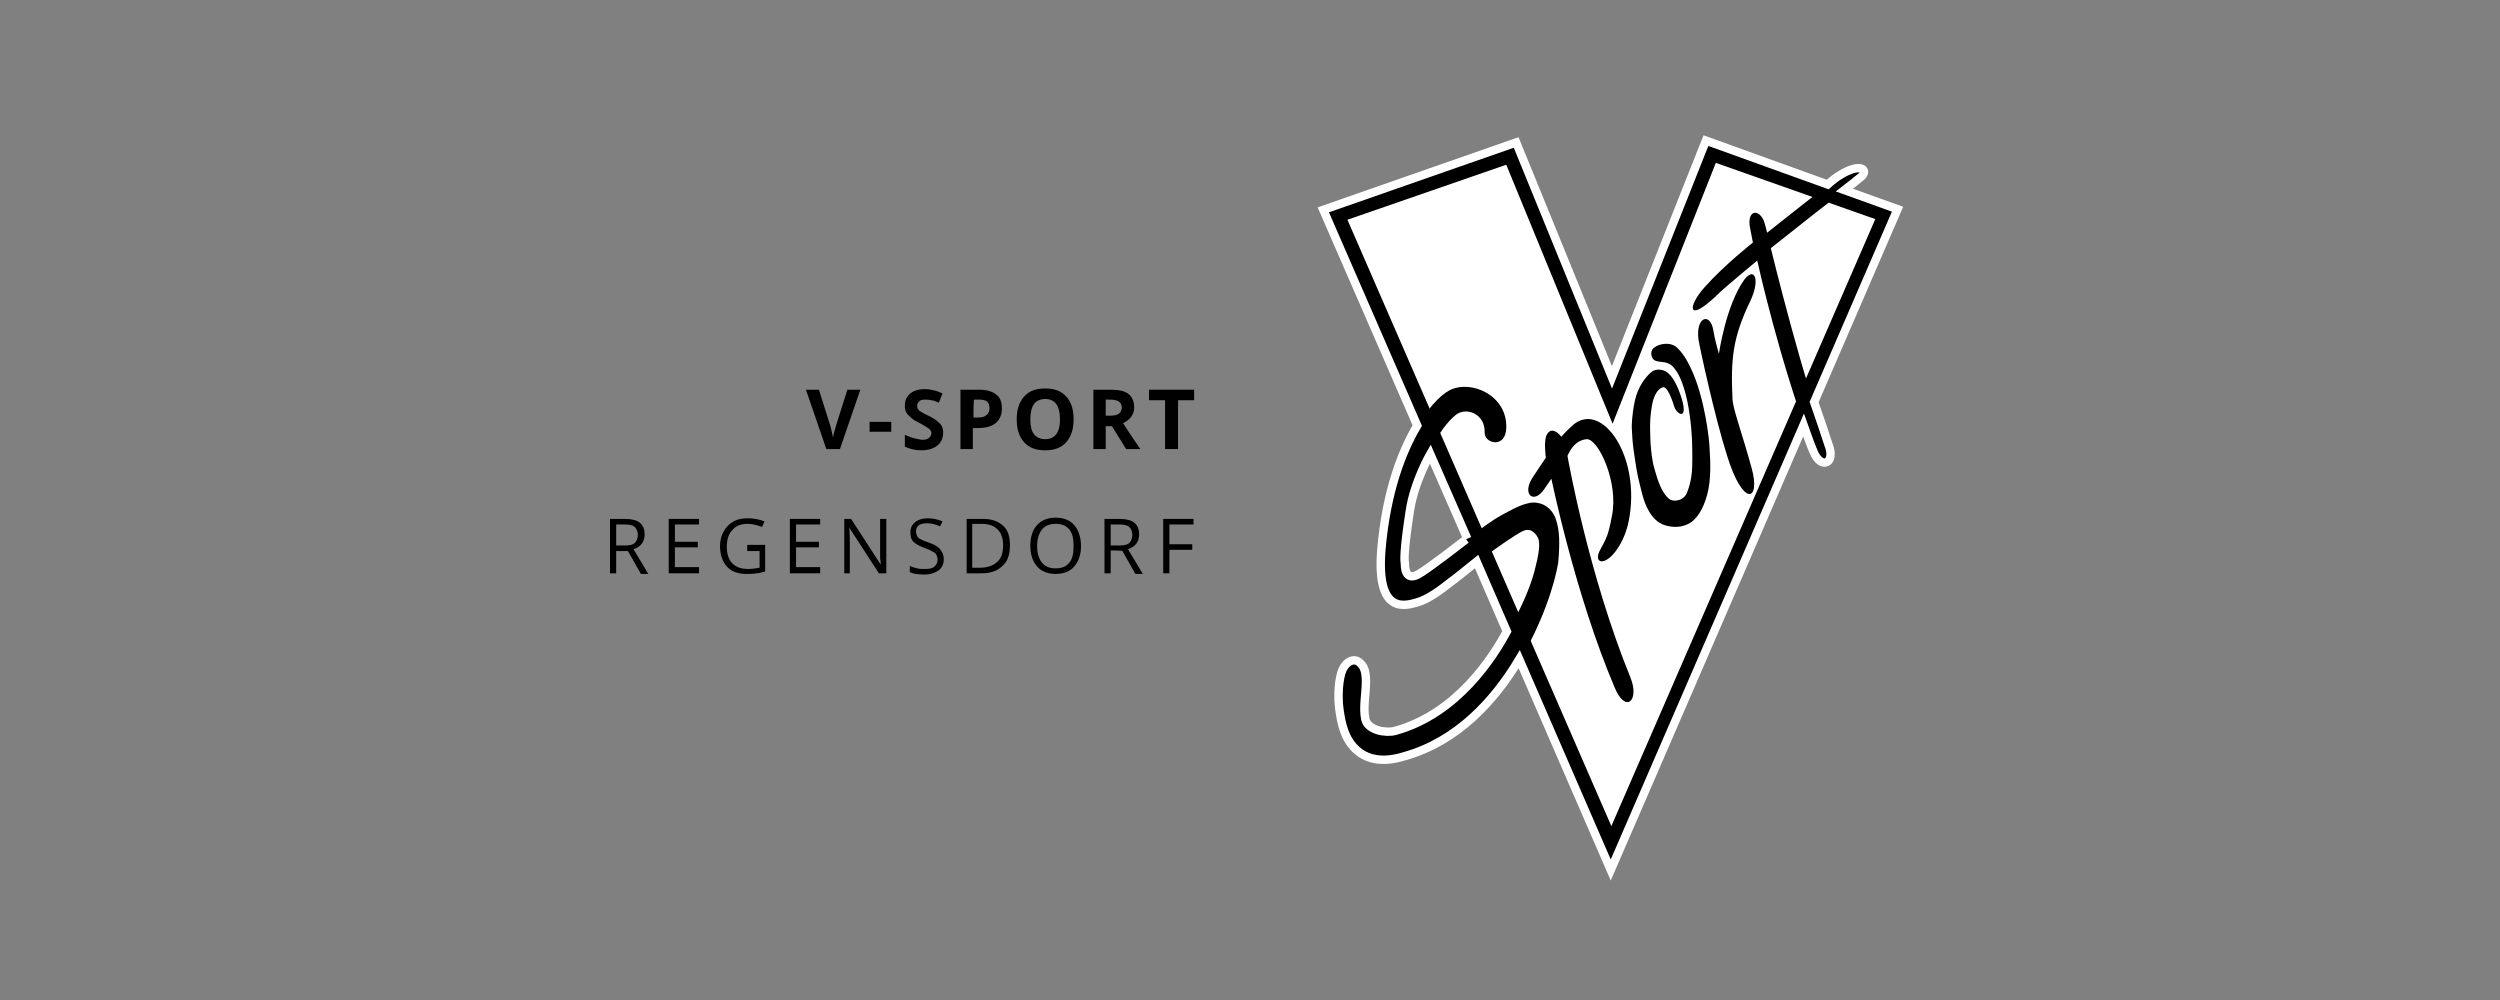 <svg xmlns="http://www.w3.org/2000/svg" width="250" height="100" viewBox="0 0 250 100" fill="none"><rect x="0" y="0" width="250" height="100" fill="#808080" stroke="none"/><path d="M132.393 20.923L151.678 14.185L161.197 37.674L170.593 14L189.693 20.861L161.074 86.938L132.393 20.923Z" fill="black"></path><path d="M134.742 21.974L150.627 16.473L161.259 42.372L171.582 16.287L187.529 21.912L161.135 82.611L134.742 21.974Z" fill="white"></path><path d="M155.634 52.076C155.387 51.149 154.645 50.407 153.718 50.284C152.791 50.098 151.493 50.778 150.257 51.458C149.02 52.138 148.217 52.818 147.66 53.189C147.166 53.56 146.053 54.363 145.126 55.043C144.075 55.847 143.025 56.65 142.592 56.959C142.097 57.33 140.799 58.072 140.614 57.206C139.81 53.683 142.159 44.288 145.559 41.506C146.61 40.641 148.526 41.383 148.464 43.237C148.402 44.35 150.566 44.906 150.627 42.804C150.751 39.528 147.104 37.921 144.941 39.034C143.148 39.961 139.13 44.782 138.265 54.919C137.709 61.595 140.737 60.544 141.85 60.235C142.963 59.926 144.261 58.937 145.126 58.257C145.992 57.639 147.599 56.279 148.649 55.538C149.638 54.796 151.493 53.498 152.235 53.127C152.976 52.756 153.471 53.189 153.78 53.745C154.089 54.301 153.842 55.599 153.471 57.021C153.1 58.443 152.42 60.173 151.307 62.213C150.751 63.326 147.042 71.052 139.687 73.03C138.76 73.278 136.967 72.969 136.72 71.856C136.472 70.805 136.782 69.26 136.782 68.085C136.782 66.725 136.411 66.416 136.04 66.107C135.607 65.798 134.865 65.984 134.433 66.911C134.062 67.776 133.938 69.507 134.124 70.867C134.309 72.227 134.618 73.896 135.916 75.008C137.647 76.492 139.996 75.75 140.614 75.565C150.689 72.721 155.14 60.483 155.82 56.279C156.005 54.239 155.943 53.065 155.634 52.076Z" fill="black"></path><path d="M175.723 26.053C175.723 26.053 172.447 28.773 171.952 29.267C168.615 32.544 168.738 30.627 170.469 28.711C172.509 26.424 175.29 24.261 175.29 24.261C175.29 24.261 175.105 23.334 174.981 22.654C174.734 21.17 175.723 20.799 176.341 21.974C176.465 22.221 176.712 23.272 176.712 23.272C176.712 23.272 183.388 17.956 183.944 17.647C186.169 16.163 187.035 17.152 185.984 17.894C185.551 18.08 177.083 24.817 177.083 24.817C177.083 24.817 180.483 38.848 182.831 44.35C183.697 46.328 182.09 46.946 181.348 45.091C177.948 36.191 175.723 26.053 175.723 26.053Z" fill="black"></path><path d="M175.043 30.071C173.251 33.78 173.065 35.943 173.251 39.961C173.312 40.95 174.24 43.422 175.167 46.822C176.094 50.16 174.301 50.778 172.694 45.524C171.458 41.63 169.975 34.769 169.851 33.965C169.542 31.678 171.025 31.184 171.334 33.038C171.458 33.903 171.891 35.387 171.891 35.387C171.891 35.387 172.571 30.566 174.425 27.97C175.476 26.61 176.032 27.97 175.043 30.071Z" fill="black"></path><path d="M163.175 42.681C163.175 42.681 163.175 41.506 163.484 40.085C163.793 38.663 164.535 37.736 165.091 37.241C165.586 36.809 166.204 36.994 166.389 37.056C166.513 37.118 167.378 37.303 168.182 39.899C168.8 42.001 167.749 41.506 167.44 40.703C167.255 40.085 166.76 38.663 166.328 38.725C165.895 38.787 165.4 39.405 165.215 40.456C165.03 41.506 164.968 42.186 165.03 43.731C165.03 44.288 165.153 45.957 165.462 46.946C165.771 47.997 166.142 49.295 166.946 49.913C167.378 50.222 168.429 50.098 168.738 49.171C169.109 48.182 169.233 47.317 169.233 46.019C169.233 44.721 169.233 43.422 168.986 41.63C168.677 39.281 168.12 37.859 167.688 37.179C167.317 36.623 167.008 36.252 166.142 36.191C165.586 36.129 165.277 36.067 165.153 35.572C165.03 35.016 165.339 34.769 165.71 34.583C166.08 34.398 166.946 34.212 167.564 34.645C168.182 35.14 168.738 36.067 169.047 36.747C170.469 39.652 170.964 44.102 170.964 44.968C171.025 45.895 171.149 47.935 170.716 49.48C170.284 51.025 169.727 51.705 169.233 52.138C168.738 52.509 167.811 52.941 166.451 52.509C165.091 52.076 164.473 50.407 164.226 49.418C163.793 47.688 163.732 47.564 163.484 45.833C163.237 44.35 163.237 43.793 163.175 42.681Z" fill="black"></path><path d="M155.14 47.873C155.14 47.873 157.489 59.37 161.444 68.704C162.557 71.423 163.979 70.063 163.052 67.776C158.848 57.454 156.809 45.957 156.747 45.586C157.056 44.906 157.55 44.041 158.663 43.917C159.837 43.855 161.877 48.244 161.197 51.582C160.826 53.56 160.641 53.807 160.085 54.858C159.281 56.218 160.27 56.65 161.383 55.352C162.063 54.549 162.619 53.374 162.866 52.138C164.164 45.709 160.208 40.023 157.303 42.495C156.685 43.052 156.129 43.67 156.129 43.67C156.129 43.67 155.263 42.495 154.707 43.422C154.336 43.979 154.583 45.771 154.583 45.771C154.583 45.771 153.903 46.76 153.224 47.811C152.173 49.48 153.409 50.469 154.46 48.862C154.769 48.429 155.14 47.873 155.14 47.873Z" fill="black"></path><path d="M146.733 53.869L143.024 45.401C143.024 45.401 141.417 48.182 140.985 51.087C140.367 55.043 140.428 56.094 140.49 56.341C140.49 56.65 140.49 58.134 141.788 57.454C142.654 57.021 146.61 53.931 146.61 53.931M181.41 40.208L189.754 20.923L184.439 19.007C185.242 18.389 185.86 17.894 185.922 17.832C187.035 17.091 186.169 16.102 183.882 17.585C183.759 17.647 183.326 17.956 182.77 18.451L170.593 14.062L161.197 37.736L151.616 14.247L132.331 20.985L141.726 42.557C140.181 45.153 138.636 49.171 138.141 54.92C137.585 61.595 140.614 60.544 141.726 60.235C142.839 59.926 144.137 58.937 145.002 58.257C145.682 57.763 146.733 56.898 147.66 56.156L150.689 63.141C149.391 65.551 145.806 71.362 139.501 73.092C138.574 73.34 136.781 73.031 136.534 71.918C136.287 70.805 136.596 69.322 136.596 68.147C136.596 66.787 136.225 66.478 135.854 66.169C135.422 65.86 134.68 66.046 134.247 66.973C133.876 67.838 133.753 69.569 133.938 70.929C134.124 72.289 134.433 73.958 135.731 75.07C137.461 76.554 139.81 75.812 140.428 75.627C145.744 74.143 149.453 70.064 151.925 65.922L161.074 87L180.359 42.495C180.668 43.361 180.977 44.288 181.348 45.153C182.09 47.008 183.635 46.389 182.831 44.411C182.461 43.237 181.966 41.815 181.41 40.208Z" stroke="white" stroke-width="0.839"></path><path d="M84.736 38.972H86.034L83.994 44.906H82.634L80.594 38.972H81.892L83.005 42.495C83.067 42.681 83.129 42.928 83.191 43.237C83.252 43.546 83.314 43.731 83.314 43.793C83.314 43.546 83.438 43.113 83.623 42.495L84.736 38.972Z" fill="black"></path><path d="M86.961 43.175V42.186H89.124V43.175H86.961Z" fill="black"></path><path d="M94.317 43.237C94.317 43.793 94.131 44.226 93.76 44.535C93.389 44.844 92.833 45.03 92.153 45.03C91.535 45.03 90.979 44.906 90.484 44.659V43.484C90.917 43.67 91.226 43.793 91.535 43.855C91.844 43.917 92.091 43.979 92.277 43.979C92.524 43.979 92.771 43.917 92.895 43.793C93.019 43.67 93.142 43.546 93.142 43.299C93.142 43.175 93.08 43.052 93.019 42.99C92.957 42.928 92.833 42.804 92.71 42.743C92.586 42.681 92.339 42.495 91.968 42.31C91.597 42.124 91.35 42.001 91.164 41.815C90.979 41.63 90.793 41.506 90.67 41.321C90.546 41.135 90.484 40.888 90.484 40.579C90.484 40.023 90.67 39.652 91.041 39.343C91.412 39.034 91.906 38.91 92.524 38.91C92.833 38.91 93.142 38.972 93.389 39.034C93.698 39.096 93.946 39.219 94.255 39.343L93.884 40.27C93.575 40.147 93.328 40.023 93.08 40.023C92.895 39.961 92.648 39.961 92.462 39.961C92.215 39.961 92.03 40.023 91.906 40.147C91.782 40.27 91.721 40.394 91.721 40.579C91.721 40.703 91.721 40.765 91.782 40.888C91.844 40.95 91.906 41.074 92.03 41.135C92.153 41.197 92.4 41.383 92.833 41.568C93.389 41.815 93.76 42.124 94.008 42.372C94.193 42.557 94.317 42.866 94.317 43.237Z" fill="black"></path><path d="M100.189 40.826C100.189 41.444 100.003 41.939 99.571 42.31C99.2 42.619 98.582 42.804 97.84 42.804H97.284V44.906H96.047V38.972H97.964C98.705 38.972 99.262 39.157 99.632 39.467C100.003 39.714 100.189 40.208 100.189 40.826ZM97.345 41.754H97.778C98.149 41.754 98.458 41.692 98.644 41.506C98.829 41.383 98.953 41.135 98.953 40.826C98.953 40.517 98.891 40.332 98.705 40.146C98.52 40.023 98.273 39.961 97.964 39.961H97.407C97.345 39.961 97.345 41.754 97.345 41.754Z" fill="black"></path><path d="M107.359 41.939C107.359 42.928 107.112 43.67 106.617 44.226C106.123 44.782 105.443 45.03 104.516 45.03C103.588 45.03 102.909 44.782 102.414 44.226C101.92 43.67 101.672 42.928 101.672 41.939C101.672 40.95 101.92 40.208 102.414 39.652C102.909 39.096 103.588 38.848 104.516 38.848C105.443 38.848 106.123 39.096 106.617 39.652C107.112 40.147 107.359 40.95 107.359 41.939ZM103.032 41.939C103.032 42.619 103.156 43.113 103.403 43.422C103.65 43.732 104.021 43.917 104.516 43.917C105.505 43.917 105.999 43.237 105.999 41.939C105.999 40.579 105.505 39.899 104.516 39.899C104.021 39.899 103.65 40.085 103.403 40.394C103.156 40.765 103.032 41.259 103.032 41.939Z" fill="black"></path><path d="M110.573 42.619V44.906H109.337V38.972H111.068C111.871 38.972 112.489 39.096 112.86 39.405C113.231 39.714 113.417 40.146 113.417 40.765C113.417 41.135 113.293 41.444 113.107 41.692C112.922 41.939 112.613 42.186 112.304 42.31C113.169 43.67 113.787 44.535 114.035 44.906H112.613L111.191 42.619H110.573ZM110.573 41.568H111.006C111.377 41.568 111.686 41.506 111.871 41.383C112.057 41.259 112.18 41.012 112.18 40.765C112.18 40.456 112.057 40.27 111.871 40.146C111.686 40.023 111.377 39.961 110.944 39.961H110.573V41.568Z" fill="black"></path><path d="M117.743 44.906H116.507V40.023H114.9V38.972H119.412V40.023H117.805V44.906H117.743Z" fill="black"></path><path d="M61.618 55.043V57.33H61V51.891H62.483C63.163 51.891 63.658 52.014 63.967 52.262C64.276 52.509 64.462 52.88 64.462 53.436C64.462 54.178 64.091 54.672 63.349 54.919L64.832 57.392H64.091L62.792 55.105H61.618V55.043ZM61.618 54.549H62.483C62.916 54.549 63.287 54.487 63.472 54.301C63.658 54.116 63.782 53.869 63.782 53.498C63.782 53.127 63.658 52.88 63.472 52.694C63.287 52.509 62.916 52.447 62.422 52.447H61.618V54.549Z" fill="black"></path><path d="M69.901 57.33H66.872V51.891H69.901V52.447H67.49V54.178H69.777V54.734H67.49V56.712H69.901V57.33Z" fill="black"></path><path d="M74.66 54.487H76.515V57.145C76.206 57.207 75.959 57.33 75.649 57.33C75.34 57.392 75.031 57.392 74.599 57.392C73.795 57.392 73.115 57.145 72.682 56.65C72.25 56.156 72.002 55.476 72.002 54.611C72.002 54.054 72.126 53.56 72.373 53.127C72.621 52.694 72.93 52.385 73.362 52.138C73.795 51.891 74.29 51.829 74.846 51.829C75.402 51.829 75.959 51.953 76.453 52.138L76.206 52.694C75.711 52.509 75.217 52.385 74.784 52.385C74.104 52.385 73.61 52.571 73.239 53.003C72.868 53.374 72.682 53.931 72.682 54.672C72.682 55.414 72.868 55.97 73.239 56.341C73.61 56.712 74.104 56.898 74.846 56.898C75.217 56.898 75.588 56.836 75.959 56.774V55.105H74.722V54.487H74.66Z" fill="black"></path><path d="M82.016 57.33H78.987V51.891H82.016V52.447H79.605V54.178H81.892V54.734H79.605V56.712H82.016V57.33Z" fill="black"></path><path d="M88.63 57.33H87.888L84.921 52.756C84.983 53.312 84.983 53.807 84.983 54.24V57.33H84.427V51.891H85.107L88.074 56.465C88.074 56.403 88.074 56.156 88.012 55.847C88.012 55.476 88.012 55.229 88.012 55.043V51.891H88.63V57.33Z" fill="black"></path><path d="M94.379 55.908C94.379 56.403 94.193 56.774 93.884 57.021C93.513 57.268 93.08 57.454 92.462 57.454C91.844 57.454 91.288 57.392 90.979 57.207V56.588C91.226 56.712 91.473 56.774 91.721 56.836C91.968 56.898 92.215 56.898 92.524 56.898C92.957 56.898 93.266 56.836 93.451 56.65C93.637 56.465 93.76 56.279 93.76 55.97C93.76 55.785 93.698 55.599 93.637 55.476C93.575 55.352 93.451 55.229 93.266 55.167C93.08 55.043 92.833 54.919 92.462 54.796C91.968 54.611 91.597 54.425 91.35 54.178C91.102 53.931 91.041 53.621 91.041 53.189C91.041 52.756 91.226 52.447 91.535 52.2C91.844 51.953 92.277 51.829 92.771 51.829C93.328 51.829 93.822 51.953 94.255 52.138L94.008 52.633C93.575 52.447 93.142 52.323 92.71 52.323C92.4 52.323 92.091 52.385 91.906 52.509C91.721 52.633 91.597 52.88 91.597 53.127C91.597 53.312 91.659 53.498 91.721 53.621C91.782 53.745 91.906 53.869 92.091 53.931C92.277 54.054 92.524 54.116 92.833 54.24C93.389 54.425 93.822 54.672 94.008 54.919C94.255 55.229 94.379 55.538 94.379 55.908Z" fill="black"></path><path d="M100.992 54.549C100.992 55.476 100.745 56.156 100.251 56.588C99.756 57.083 99.076 57.33 98.149 57.33H96.665V51.891H98.335C99.2 51.891 99.818 52.138 100.312 52.571C100.807 53.003 100.992 53.683 100.992 54.549ZM100.312 54.549C100.312 53.807 100.127 53.312 99.756 52.941C99.385 52.571 98.891 52.385 98.149 52.385H97.222V56.774H97.964C98.705 56.774 99.262 56.588 99.694 56.218C100.127 55.847 100.312 55.29 100.312 54.549Z" fill="black"></path><path d="M108.101 54.611C108.101 55.476 107.853 56.156 107.421 56.65C106.988 57.145 106.37 57.392 105.566 57.392C104.763 57.392 104.145 57.145 103.712 56.65C103.279 56.156 103.032 55.476 103.032 54.549C103.032 53.683 103.279 52.942 103.712 52.509C104.145 52.014 104.763 51.767 105.566 51.767C106.37 51.767 106.988 52.014 107.421 52.509C107.853 53.003 108.101 53.745 108.101 54.611ZM103.712 54.611C103.712 55.352 103.898 55.909 104.207 56.279C104.516 56.65 104.948 56.836 105.566 56.836C106.185 56.836 106.617 56.65 106.926 56.279C107.235 55.909 107.359 55.352 107.359 54.611C107.359 53.869 107.235 53.312 106.926 52.942C106.617 52.571 106.185 52.385 105.566 52.385C104.948 52.385 104.516 52.571 104.207 52.942C103.898 53.312 103.712 53.869 103.712 54.611Z" fill="black"></path><path d="M111.068 55.043V57.33H110.45V51.891H111.933C112.613 51.891 113.108 52.014 113.417 52.262C113.726 52.509 113.911 52.88 113.911 53.436C113.911 54.178 113.54 54.672 112.798 54.919L114.282 57.392H113.54L112.242 55.105C112.242 55.043 111.068 55.043 111.068 55.043ZM111.068 54.549H111.933C112.366 54.549 112.737 54.487 112.922 54.301C113.108 54.116 113.231 53.869 113.231 53.498C113.231 53.127 113.108 52.88 112.922 52.694C112.737 52.509 112.366 52.447 111.871 52.447H111.068V54.549Z" fill="black"></path><path d="M116.94 57.33H116.322V51.891H119.351V52.447H116.94V54.425H119.227V54.981H116.94V57.33Z" fill="black"></path></svg>